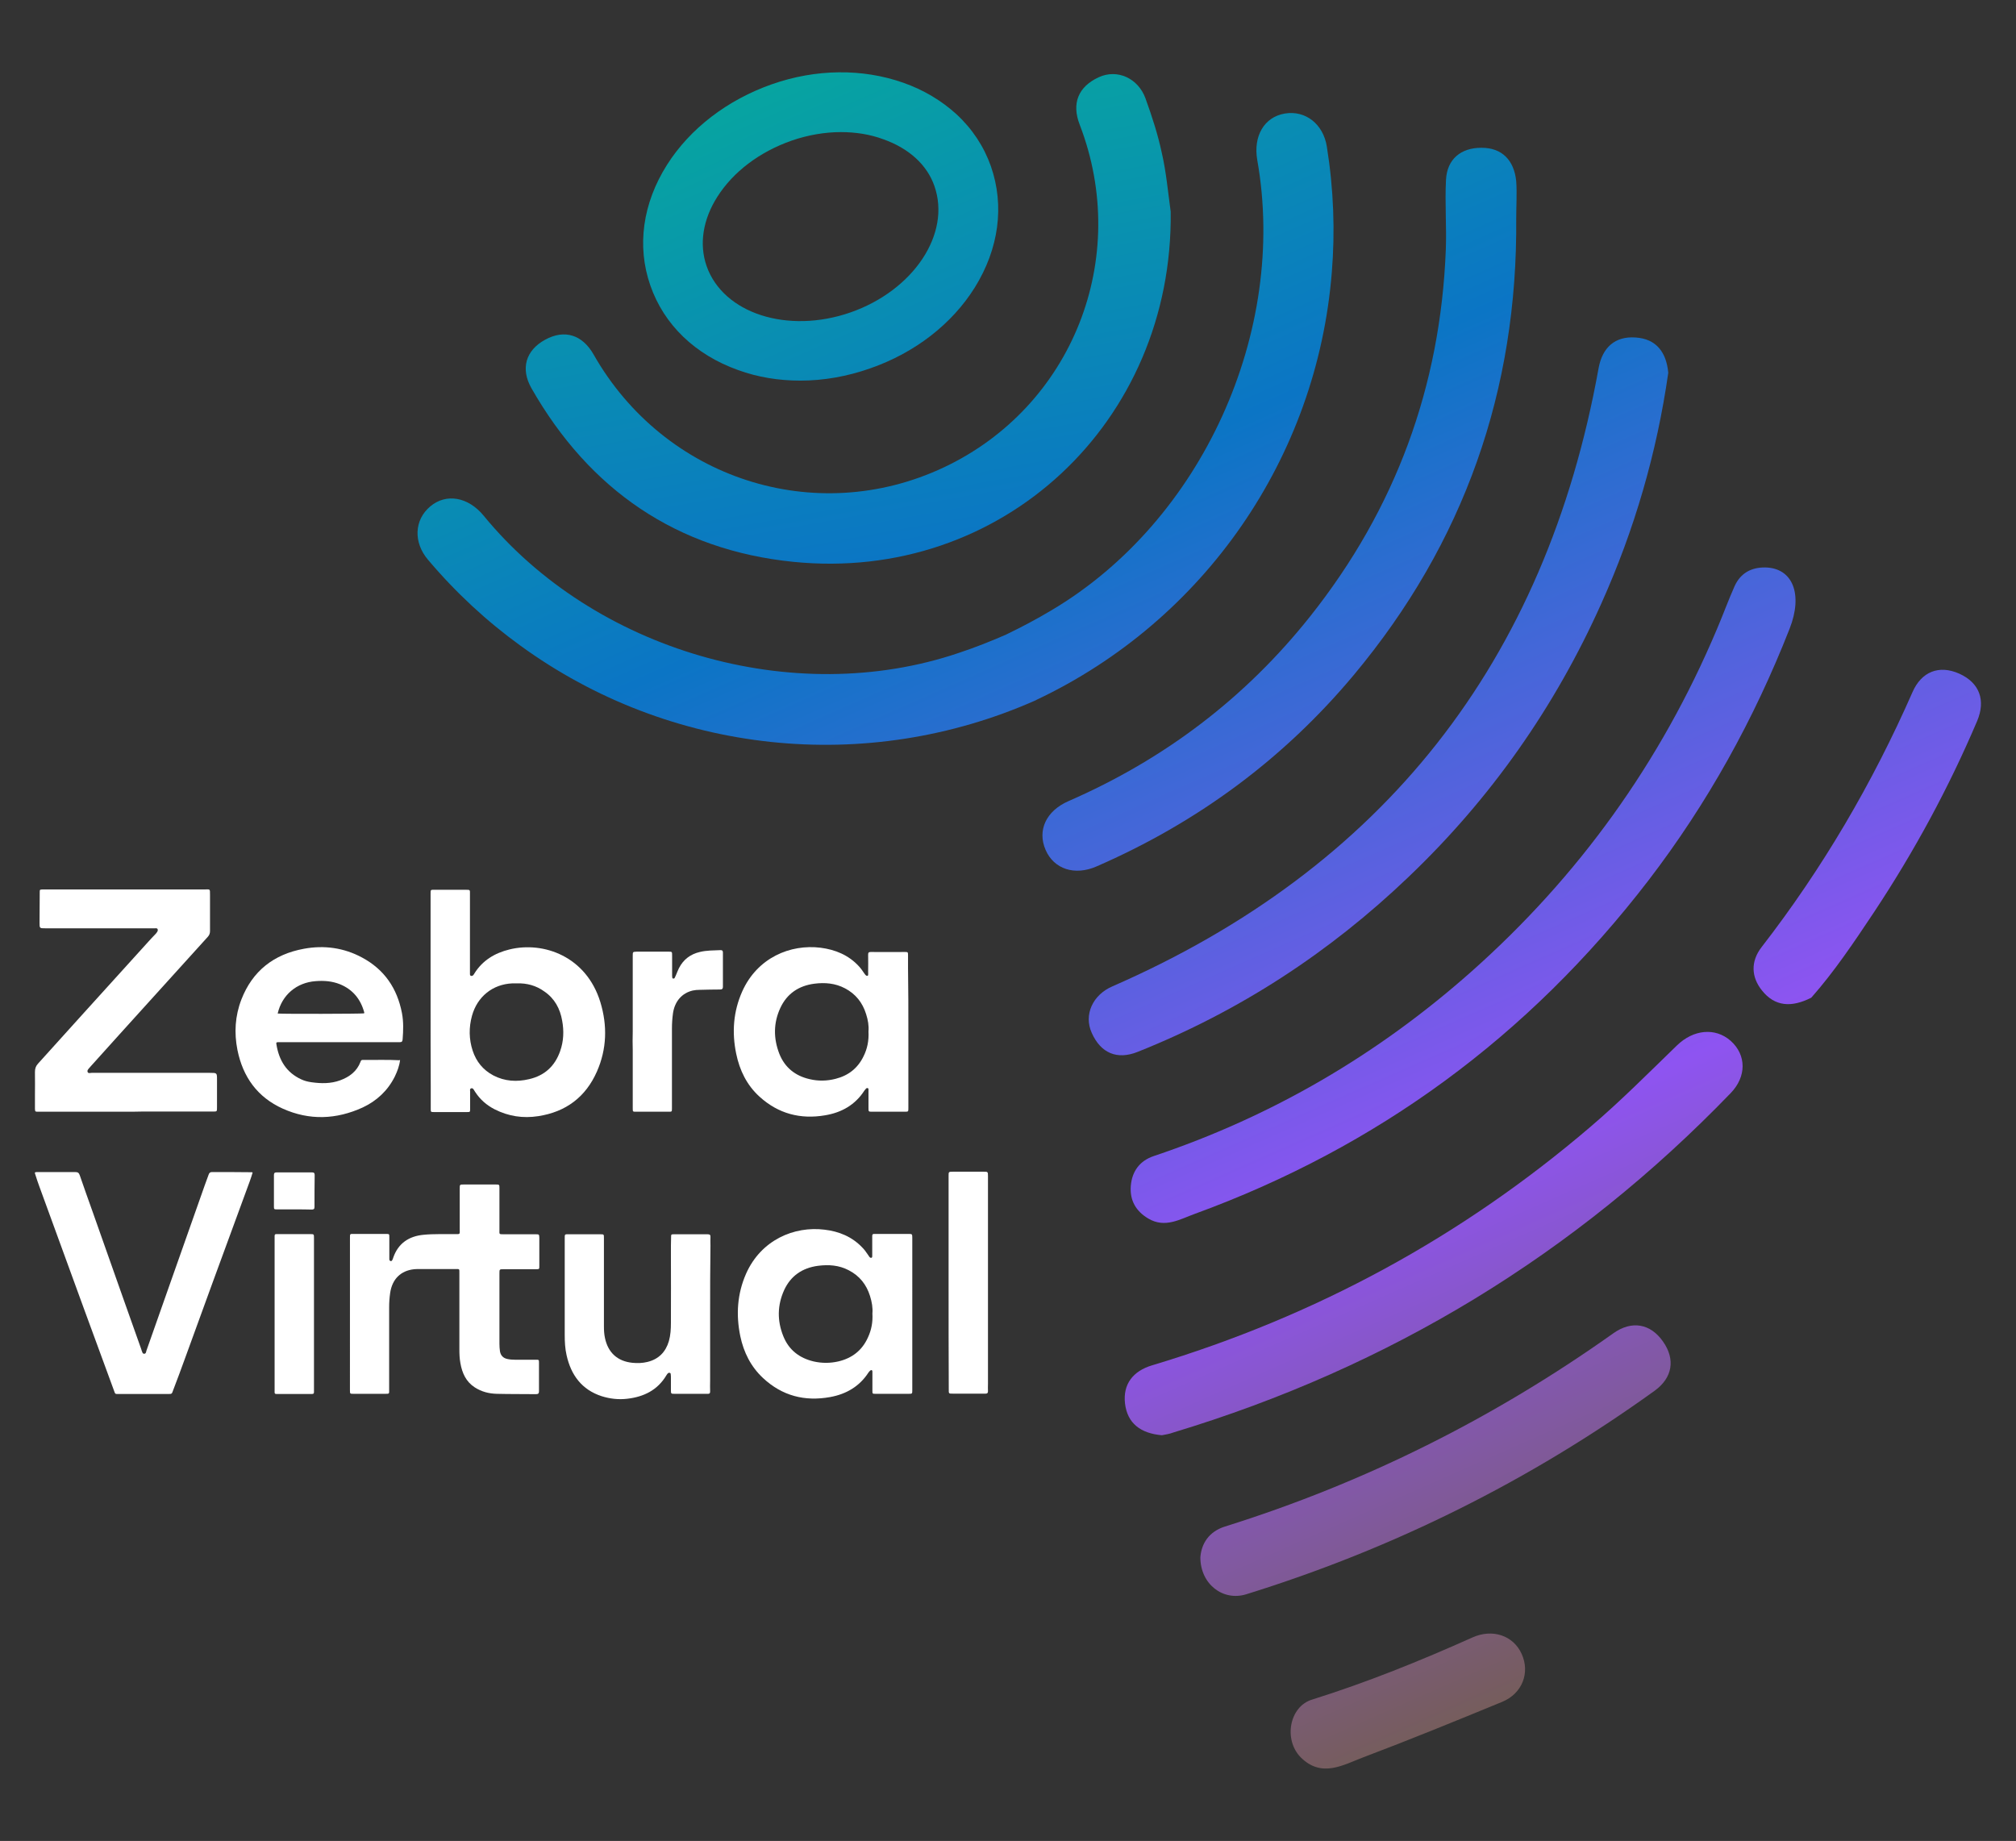 <svg xmlns="http://www.w3.org/2000/svg" xmlns:xlink="http://www.w3.org/1999/xlink" id="Layer_1" x="0px" y="0px" width="1182.7px" height="1080px" viewBox="0 0 1182.7 1080" style="enable-background:new 0 0 1182.7 1080;" xml:space="preserve"><rect x="0" y="0" width="1182.7" height="1080" fill="#333333" stroke="none"/><style type="text/css">	.st0{fill:url(#SVGID_1_);}	.st1{fill:url(#SVGID_00000157994612776661667810000005107805357613769398_);}	.st2{fill:url(#SVGID_00000173846843991033960810000007153818066777436859_);}	.st3{fill:url(#SVGID_00000072959153436866432710000017826686845597410223_);}	.st4{fill:url(#SVGID_00000065766663718192556280000007108854300715388607_);}	.st5{fill:url(#SVGID_00000100360722131177856810000003703768800103511687_);}	.st6{fill:url(#SVGID_00000034774295267705683910000009468442831986836660_);}	.st7{fill:url(#SVGID_00000029725860656767125780000006366003626305013183_);}	.st8{fill:url(#SVGID_00000020391012373417052600000004590353969336801705_);}	.st9{fill:url(#SVGID_00000173865581369363079910000000495122013313993388_);}	.st10{fill:#FFFFFF;}</style><g>	<g>		<linearGradient id="SVGID_1_" gradientUnits="userSpaceOnUse" x1="414.395" y1="-19.926" x2="870.577" y2="1012.818">			<stop offset="0" style="stop-color:#06B197"></stop>			<stop offset="0.327" style="stop-color:#0B75C5"></stop>			<stop offset="0.725" style="stop-color:#8E54F1"></stop>			<stop offset="1" style="stop-color:#755D58"></stop>		</linearGradient>		<path class="st0" d="M781.3,159.9c-8.7,108.5-74.7,204.1-173.3,250.7c-0.1,0.1-0.2,0.1-0.3,0.2c-99.4,44.1-214.7,31.8-302.5-32.1   c-19.6-14.2-37.8-31-54.1-50.3c-8.7-10.2-8.1-23.4,1.3-31.3c9.4-7.9,22.3-5.6,31.4,5.5c64.6,78.9,181.5,113.4,278.8,80.4   c9.6-3.2,18.7-6.8,27.6-10.7c0.2-0.1,0.4-0.2,0.6-0.3c8.7-4.2,17.4-8.8,26.1-14C705.3,305.6,755.4,194.4,737.6,94   c-2.5-14.2,4.1-25.4,16.2-27.4c12.1-2,22.5,6.2,24.6,19.4C782.4,111,783.3,135.7,781.3,159.9z"></path>		<g>							<linearGradient id="SVGID_00000171703220495568155440000001595558970191223446_" gradientUnits="userSpaceOnUse" x1="414.07" y1="-19.782" x2="870.252" y2="1012.962">				<stop offset="0" style="stop-color:#06B197"></stop>				<stop offset="0.327" style="stop-color:#0B75C5"></stop>				<stop offset="0.725" style="stop-color:#8E54F1"></stop>				<stop offset="1" style="stop-color:#755D58"></stop>			</linearGradient>			<path style="fill:url(#SVGID_00000171703220495568155440000001595558970191223446_);" d="M469.5,223.3c-12.6,0-25-2-36.5-6.2    c-25.2-9-43.5-26.6-51.5-49.7c-8-23-4.5-48.1,9.8-70.7c13.5-21.3,35.4-38.1,61.6-47.3c25.7-9,53-9.3,76.9-0.9    c12,4.2,22.5,10.5,31.3,18.5c9.3,8.6,16.1,18.9,20.2,30.5c8.1,23.2,4.7,48.4-9.4,71.1c-13.4,21.5-35.2,38.4-61.4,47.5l0,0    C496.9,220.9,483,223.3,469.5,223.3z M493.3,77.5c-9.5,0-19.3,1.7-28.9,5c-18.8,6.6-34.3,18.3-43.6,33    c-8.5,13.4-10.7,27.8-6.3,40.5c9.7,27.9,47.6,40.1,84.4,27.3l0,0c37-12.9,59.1-46.1,49.3-74.1c-4.3-12.5-15-22.2-30-27.5    C510.4,78.8,502,77.5,493.3,77.5z"></path>		</g>					<linearGradient id="SVGID_00000121995327391100848830000005116363432029798560_" gradientUnits="userSpaceOnUse" x1="14537.147" y1="-4341.369" x2="14993.327" y2="-3308.626" gradientTransform="matrix(-0.829 0.56 0.56 0.829 14938.326 -4571.709)">			<stop offset="0" style="stop-color:#06B197"></stop>			<stop offset="0.327" style="stop-color:#0B75C5"></stop>			<stop offset="0.725" style="stop-color:#8E54F1"></stop>			<stop offset="1" style="stop-color:#755D58"></stop>		</linearGradient>		<path style="fill:url(#SVGID_00000121995327391100848830000005116363432029798560_);" d="M686.8,124.2   c1.5,123.4-99,217.8-221.5,205.4c-68.2-6.9-119.5-42.2-153.5-101.8c-6.5-11.4-3.5-22.2,8-28.5c11.5-6.3,21.9-2.8,28.4,8.6   c41.5,73.1,130.2,101.8,205.5,66.3c75.5-35.6,109.9-122.7,79.7-201.1c-4.8-12.4-0.9-22.2,11.2-27.8c10.9-5,23.1,0.6,27.4,12.4   c3.8,10.5,7.3,21.2,9.6,32.1C684.2,101,685.2,112.7,686.8,124.2z"></path>					<linearGradient id="SVGID_00000026872092892014378060000009322971888071502237_" gradientUnits="userSpaceOnUse" x1="584.673" y1="-95.14" x2="1040.854" y2="937.603">			<stop offset="0" style="stop-color:#06B197"></stop>			<stop offset="0.327" style="stop-color:#0B75C5"></stop>			<stop offset="0.725" style="stop-color:#8E54F1"></stop>			<stop offset="1" style="stop-color:#755D58"></stop>		</linearGradient>		<path style="fill:url(#SVGID_00000026872092892014378060000009322971888071502237_);" d="M1035.6,332.9   c16.2,0.3,22.2,15.8,14.3,35.9c-20.9,53.3-48.3,102.7-82.9,147.8C896.7,608.1,807.8,673.1,701,712.1c-8.6,3.1-17.5,8.6-27.3,2.8   c-7.3-4.3-11-10.7-10.3-19.2c0.7-8.7,5.4-14.8,13.5-17.5c69.2-23.2,131.3-59.4,186.4-108.3c62.7-55.7,110.9-122.5,143.9-200.7   c3.6-8.4,6.7-17,10.4-25.3C1021.1,336.2,1027.4,332.8,1035.6,332.9z"></path>					<linearGradient id="SVGID_00000179629523139759594170000009612802790503373468_" gradientUnits="userSpaceOnUse" x1="586.101" y1="-95.771" x2="1042.282" y2="936.972">			<stop offset="0" style="stop-color:#06B197"></stop>			<stop offset="0.327" style="stop-color:#0B75C5"></stop>			<stop offset="0.725" style="stop-color:#8E54F1"></stop>			<stop offset="1" style="stop-color:#755D58"></stop>		</linearGradient>		<path style="fill:url(#SVGID_00000179629523139759594170000009612802790503373468_);" d="M978.7,218.7   c-6.7,46.9-19.8,92-39.2,135.2c-27.3,61-65,114.6-113.1,160.5c-46.5,44.5-99.5,79-159,102.7c-12,4.8-21.6,0.8-26.9-11.1   c-4.9-10.8,0.7-22.4,12-27.3c158.9-69.4,254.2-190.1,285.3-362.6c2.2-12.2,9.6-19,21.8-18.1C971.7,198.8,977.6,206.7,978.7,218.7z   "></path>					<linearGradient id="SVGID_00000043433357098352899330000015654437083596269492_" gradientUnits="userSpaceOnUse" x1="577.873" y1="-92.137" x2="1034.055" y2="940.607">			<stop offset="0" style="stop-color:#06B197"></stop>			<stop offset="0.327" style="stop-color:#0B75C5"></stop>			<stop offset="0.725" style="stop-color:#8E54F1"></stop>			<stop offset="1" style="stop-color:#755D58"></stop>		</linearGradient>		<path style="fill:url(#SVGID_00000043433357098352899330000015654437083596269492_);" d="M889.5,128.1   c0.9,100.8-30.6,190.4-95.3,267.9c-41.3,49.4-91.9,86.6-150.9,112.3c-12.8,5.6-25,1.6-29.9-9.7c-5-11.6,0.4-22.9,13.4-28.6   c56.2-24.5,103.7-60.4,141.9-108.5c50-63,76.4-134.8,79.5-215.1c0.5-13.6-0.6-27.2,0.1-40.8c0.6-12.4,8.9-18.9,20.7-18.9   c12.3-0.1,19.3,7.5,20.5,19.6C890,113.5,889.5,120.8,889.5,128.1z"></path>					<linearGradient id="SVGID_00000020370211258147727420000004359597861280510648_" gradientUnits="userSpaceOnUse" x1="496.58" y1="-56.228" x2="952.761" y2="976.516">			<stop offset="0" style="stop-color:#06B197"></stop>			<stop offset="0.327" style="stop-color:#0B75C5"></stop>			<stop offset="0.725" style="stop-color:#8E54F1"></stop>			<stop offset="1" style="stop-color:#755D58"></stop>		</linearGradient>		<path style="fill:url(#SVGID_00000020370211258147727420000004359597861280510648_);" d="M681.6,842c-12.4-1.1-20.2-6.9-21.6-18.6   c-1.3-11.3,4.6-19,15.8-22.4c96.1-28.8,181.9-75.5,257.2-139.9c17.7-15.1,34.1-31.6,50.8-47.8c9.6-9.3,22.4-10.7,31.5-2.7   c9.3,8.3,9.4,21,0,30.7c-90.9,94.2-199.8,160.7-327,199.1C686,841.3,683.6,841.6,681.6,842z"></path>					<linearGradient id="SVGID_00000173141229430276853610000007316418184229182890_" gradientUnits="userSpaceOnUse" x1="448.023" y1="-34.78" x2="904.204" y2="997.964">			<stop offset="0" style="stop-color:#06B197"></stop>			<stop offset="0.327" style="stop-color:#0B75C5"></stop>			<stop offset="0.725" style="stop-color:#8E54F1"></stop>			<stop offset="1" style="stop-color:#755D58"></stop>		</linearGradient>		<path style="fill:url(#SVGID_00000173141229430276853610000007316418184229182890_);" d="M704.2,913.6c0.6-7.9,4.9-15,14.3-18   c82.1-25.7,158-63.7,228.1-113.5c10.6-7.5,21.6-5.7,29,4.9c7.4,10.5,5.6,21.3-4.9,28.9c-73.3,52.8-153.2,92.6-239.6,119.4   C717.5,939.5,704.2,929.4,704.2,913.6z"></path>					<linearGradient id="SVGID_00000076604600237489251400000017212230251438412964_" gradientUnits="userSpaceOnUse" x1="795.616" y1="-188.318" x2="1251.797" y2="844.426">			<stop offset="0" style="stop-color:#06B197"></stop>			<stop offset="0.327" style="stop-color:#0B75C5"></stop>			<stop offset="0.725" style="stop-color:#8E54F1"></stop>			<stop offset="1" style="stop-color:#755D58"></stop>		</linearGradient>		<path style="fill:url(#SVGID_00000076604600237489251400000017212230251438412964_);" d="M1062.6,585.3c13.2-14.9,25-32.4,36.7-50   c23.6-35.6,43.9-73,60.6-112.3c5.1-12.1,1.5-22.4-10.5-27.8c-11.9-5.3-22.2-1.1-27.4,10.8c-23.5,53.5-52.8,103.5-88.6,149.7   c-6.4,8.3-6.1,17.5,0.3,25.4C1041.1,590.4,1050.8,591.3,1062.6,585.3z"></path>					<linearGradient id="SVGID_00000004531063587435400330000014369161243498568603_" gradientUnits="userSpaceOnUse" x1="382.61" y1="-5.885" x2="838.791" y2="1026.858">			<stop offset="0" style="stop-color:#06B197"></stop>			<stop offset="0.327" style="stop-color:#0B75C5"></stop>			<stop offset="0.725" style="stop-color:#8E54F1"></stop>			<stop offset="1" style="stop-color:#755D58"></stop>		</linearGradient>		<path style="fill:url(#SVGID_00000004531063587435400330000014369161243498568603_);" d="M763.1,1031c12.3,12.2,24.9,4.4,36.8-0.1   c27.3-10.3,54.4-21.4,81.4-32.5c11.8-4.9,16.4-17.1,11.4-28.1c-4.9-10.9-17.2-14.9-28.8-9.7c-30.8,13.8-62,26.4-94.2,36.5   C756.5,1001.1,752.8,1020.5,763.1,1031z"></path>	</g>	<g>		<g>			<path class="st10" d="M73.7,652.2c-16.6,0-33.1,0-49.7,0c-0.6,0-1.1,0-1.7,0c-1.7,0-1.7-0.1-1.8-1.7c0-2.6,0-5.1,0-7.7    c0-4.6,0.1-9.3,0-13.9c0-2,0.5-3.5,1.8-4.9c9-9.9,18-19.9,27-29.9c12.5-13.8,25-27.6,37.5-41.4c1.3-1.5,2.7-2.9,4.1-4.4    c0.4-0.4,0.8-0.8,1.1-1.3c0.4-0.5,0.7-1.1,0.5-1.8c-0.3-0.8-1-0.6-1.6-0.6c-1,0-2.1,0-3.1,0c-20.4,0-40.8,0-61.2,0    c-3.4,0-3.4,0-3.4-3.3c0-5.9,0.1-11.8,0.1-17.7c0-1.7,0-1.7,1.7-1.8c0.4,0,0.8,0,1.2,0c31.3,0,62.6,0,93.9,0    c3.2,0,3.1-0.5,3.1,3.1c0,7.1,0,14.2,0,21.3c0,1.4-0.4,2.4-1.3,3.4c-11.8,13-23.6,26-35.4,39.1c-11.1,12.3-22.3,24.6-33.4,37    c-0.2,0.2-0.4,0.5-0.6,0.7c-0.6,0.7-1.5,1.5-1.1,2.5c0.4,1,1.6,0.5,2.4,0.5c23.1,0,46.3,0,69.4,0c4.1,0,4.1,0,4.1,4    c0,5.4,0,10.8,0,16.3c0,2.4,0,2.4-2.3,2.4c-13.9,0-27.8,0-41.8,0C79.9,652.2,76.8,652.2,73.7,652.2z"></path>			<path class="st10" d="M252.6,587.1c0-20.5,0-41,0-61.5c0-0.3,0-0.6,0-1c0-2.8-0.1-2.6,2.6-2.6c5.9,0,11.8,0,17.8,0    c3,0,2.7-0.1,2.7,2.8c0,14.9,0,29.8,0,44.8c0,0.6,0,1.1,0,1.7c0,0.5,0,1,0.6,1.2c0.5,0.1,1,0,1.3-0.4c0.3-0.3,0.5-0.6,0.7-1    c4.8-7.7,12-12,20.6-14.1c20-4.9,45.1,4.1,53.3,30.9c4.2,13.8,3.8,27.5-2,40.7c-6.6,15-18.2,23.7-34.4,26.2    c-9,1.4-17.5,0.1-25.6-4c-4.7-2.4-8.6-5.8-11.5-10.3c-0.2-0.3-0.3-0.5-0.5-0.8c-0.4-0.7-0.9-1.5-1.8-1.2    c-0.9,0.3-0.6,1.2-0.6,1.9c0,3.4,0,6.9,0,10.3c0,1.7-0.1,1.7-1.8,1.7c-6.5,0-13,0-19.5,0c-1.8,0-1.8-0.1-1.8-1.9    c0-4.4,0-8.8,0-13.2C252.6,620.4,252.6,603.8,252.6,587.1z M303.2,576.9c-0.9,0-1.8,0-2.6,0c-11.6,0.5-20.6,7.8-23.7,19    c-1.9,6.9-1.8,13.8,0.4,20.5c2.1,6.4,6.1,11.3,12.1,14.5c6.7,3.5,13.8,3.9,21,2.2c9.1-2.1,15.1-7.6,18.2-16.4    c2.1-5.9,2.3-11.9,1.2-17.9c-1.2-7-4.4-13-10.4-17.1C314.6,578.2,309.1,576.7,303.2,576.9z"></path>			<path class="st10" d="M205.3,770.8c0-14.8,0-29.5,0-44.3c0-2.9-0.1-2.6,2.6-2.6c6.2,0,12.3,0,18.5,0c2,0,2,0,2,2    c0,3.7,0,7.3,0,11c0,0.6,0,1.1,0,1.7c0,0.5,0.1,1,0.7,1.2c0.6,0.2,0.9-0.3,1.1-0.7c0.2-0.4,0.4-0.9,0.5-1.3    c2.9-8.4,9.2-12.6,17.8-13.4c6-0.6,12-0.3,18-0.4c3.7,0,3.2,0.4,3.2-3.2c0-7.8,0-15.6,0-23.4c0-2.5,0-2.5,2.4-2.5    c6.2,0,12.5,0,18.7,0c2.1,0,2.2,0,2.2,2.1c0,8.1,0,16.3,0,24.4c0,2.7-0.4,2.7,2.5,2.7c6.2,0,12.5,0,18.7,0c2.1,0,2.1,0,2.2,2.1    c0,5.5,0,11,0,16.5c0,1.9,0,1.9-2.1,1.9c-6.2,0-12.5,0-18.7,0c-2.6,0-2.6,0-2.6,2.4c0,13.8,0,27.6,0,41.4c0,1.4,0.1,2.9,0.3,4.3    c0.4,2.5,1.9,4.1,4.5,4.6c1.4,0.3,2.9,0.4,4.3,0.4c4.1,0,8.2,0,12.2,0c1.9,0,1.9,0,1.9,1.8c0,5.6,0,11.2,0,16.7    c0,1.2-0.4,1.7-1.7,1.7c-7.7-0.1-15.4,0-23-0.2c-4.6-0.1-9-1.2-13-3.8c-5.1-3.3-7.4-8.4-8.4-14.2c-0.5-2.7-0.6-5.4-0.6-8.1    c0-14.8,0-29.7,0-44.5c0-2.9,0.2-2.6-2.5-2.6c-7,0-13.9,0-20.9,0c-1,0-2.1,0-3.1,0.1c-7.8,0.8-12.9,5.7-14.1,13.9    c-0.4,2.8-0.6,5.5-0.6,8.3c0,16.1,0,32.2,0,48.3c0,2.7,0.3,2.6-2.6,2.6c-6.1,0-12.2,0-18.2,0c-2.2,0-2.2,0-2.2-2.2    C205.3,800.6,205.3,785.7,205.3,770.8C205.3,770.8,205.3,770.8,205.3,770.8z"></path>			<path class="st10" d="M148.2,687.9c-0.5,1.6-1,3.3-1.6,4.9c-7.3,19.9-14.6,39.8-21.9,59.7c-5.4,14.8-10.8,29.6-16.2,44.5    c-2.3,6.3-4.6,12.6-7,18.8c-0.7,2-0.7,2-2.9,2c-9.5,0-19,0-28.6,0c-2.7,0-2.3,0.2-3.2-2.2c-5.8-15.8-11.6-31.6-17.4-47.4    c-8.8-24-17.5-48.1-26.3-72.1c-0.8-2.2-1.6-4.5-2.3-6.8c-0.6-1.6-0.5-1.7,1.3-1.7c7.4,0,14.7,0,22.1,0c1.5,0,2.1,0.5,2.6,1.9    c2.4,7,4.9,14,7.4,21c6.1,17.3,12.2,34.6,18.3,51.8c3.5,9.8,6.9,19.5,10.4,29.3c0.1,0.2,0.1,0.5,0.2,0.7c0.4,0.8,0.4,1.9,1.5,1.9    c1,0,1.1-1,1.3-1.8c4.8-13.5,9.5-27.1,14.3-40.6c6.6-18.8,13.3-37.6,19.9-56.4c0.7-2.1,1.6-4.2,2.3-6.3c0.3-0.9,0.8-1.5,1.9-1.5    c7.8,0,15.5,0,23.3,0.1C147.7,687.6,147.9,687.7,148.2,687.9z"></path>			<path class="st10" d="M532.9,605.5c0,14.8,0,29.7,0,44.5c0,2.2,0,2.2-2.2,2.2c-6.3,0-12.6,0-19,0c-2.2,0-2.2,0-2.2-2.3    c0-3.1,0-6.2,0-9.3c0-0.5,0-1,0-1.4c0-0.3,0-0.7-0.4-0.8c-0.4-0.2-0.8,0-1.1,0.3c-0.3,0.4-0.6,0.7-0.9,1.1    c-5.4,8.4-13.4,12.9-23,14.5c-14.5,2.5-27.5-0.9-38.5-10.9c-7.5-6.8-11.7-15.5-13.7-25.2c-2.6-12.5-1.7-24.8,3.5-36.5    c8.9-19.9,28.3-27.9,46-25.7c8.6,1.1,16.4,4.3,22.4,10.8c1.2,1.3,2.2,2.7,3.2,4.2c0.4,0.5,0.7,1.1,1.3,1.4c0.5,0.2,1,0.1,1-0.5    c0.1-0.5,0-1.1,0-1.7c0-3.3,0.1-6.7,0-10c0-1.2,0.2-1.7,1.5-1.7c6.7,0.1,13.4,0,20.2,0c1.6,0,1.7,0.1,1.7,1.9c0,2.5,0,4.9,0,7.4    C532.9,580.3,532.9,592.9,532.9,605.5C532.9,605.5,532.9,605.5,532.9,605.5z M509.5,605.1c0.3-3.3-0.3-6.8-1.4-10.2    c-2.1-6.7-6.1-11.8-12.4-15.1c-5.7-3-11.8-3.5-18-2.7c-9.1,1.2-16,5.8-19.9,14.2c-4.1,8.8-4.1,17.9-0.6,26.9    c3.2,8.1,9.4,13,17.8,14.9c5,1.2,10.2,1.1,15.2-0.2c7.5-1.9,13-6.2,16.4-13.2C508.8,615.3,509.8,610.5,509.5,605.1z"></path>			<path class="st10" d="M535.2,770.9c0,14.8,0,29.7,0,44.5c0,2.3,0,2.3-2.2,2.3c-6.4,0-12.8,0-19.2,0c-2,0-2,0-2-1.9    c0-3,0-6.1,0-9.1c0-0.7,0-1.4,0-2.2c-0.1-0.8-0.6-0.9-1.2-0.5c-0.4,0.3-0.8,0.8-1.1,1.2c-5.3,8.2-13.1,12.7-22.5,14.4    c-14.9,2.7-28.1-0.7-39.3-11.1c-7.2-6.7-11.4-15.1-13.4-24.6c-2.6-12.6-1.8-24.9,3.4-36.7c8.8-19.8,28.2-28,46-25.8    c8.5,1,16.1,4.1,22.1,10.4c1.2,1.2,2.2,2.5,3.1,3.9c0.4,0.5,0.7,1.1,1.1,1.6c0.3,0.4,0.7,0.7,1.2,0.6c0.6-0.2,0.5-0.8,0.5-1.2    c0-3.4,0-6.9,0-10.3c0-0.5,0-1,0-1.4c0-0.7,0.3-1.1,1-1.1c0.4,0,0.8,0,1.2,0c6.3,0,12.6,0,19,0c2.2,0,2.3,0,2.3,2.3    c0,7.5,0,15,0,22.5C535.2,756.1,535.2,763.5,535.2,770.9C535.2,770.9,535.2,770.9,535.2,770.9z M511.8,770.6    c0.3-3.3-0.3-6.8-1.4-10.3c-2.1-6.7-6.1-11.8-12.5-15.1c-5.7-3-11.8-3.4-18-2.6c-9.1,1.2-16,5.8-19.9,14.3    c-4,8.9-4.1,17.9-0.5,26.9c3.2,8.1,9.4,12.9,17.8,14.9c4.8,1.1,9.7,1.1,14.5,0c8.1-1.9,14-6.5,17.4-14.1    C511.2,780.3,512.1,775.7,511.8,770.6z"></path>			<path class="st10" d="M234.7,621.9c-0.4,3.4-1.6,6.6-3.1,9.7c-4.1,8.2-10.5,14.2-18.8,18.1c-15.5,7.1-31.3,7.7-46.9,0.7    c-14.9-6.7-23.4-18.6-26.6-34.4c-2-10.1-1.4-20,2.3-29.6c6.5-16.8,19.1-26.6,36.7-29.8c11.9-2.2,23.5-0.6,34.2,5.2    c13,7,20.5,18,23.3,32.5c1,5.2,0.8,10.3,0.4,15.5c-0.1,1.1-0.4,1.6-1.6,1.6c-0.7,0-1.4,0-2.2,0c-22.8,0-45.6,0-68.4,0    c-1.9,0-2.1,0-1.8,1.5c1.5,9.1,5.8,16.3,14.5,20.3c1.9,0.9,3.9,1.4,6,1.7c5.7,0.8,11.3,0.9,16.8-1.1c5.5-2,9.9-5.3,12-10.9    c0.2-0.7,0.5-1.1,1.3-1.1c7.2,0.1,14.4-0.2,21.6,0.2C234.5,621.7,234.6,621.7,234.7,621.9z M162.9,594.6    c3.2,0.3,48.9,0.2,50.7-0.1c0-0.2,0.1-0.3,0.1-0.5c-2.1-7.8-6.7-13.5-14.3-16.6c-4.5-1.8-9.3-2.2-14.2-1.8    C174,576.4,165.4,583.7,162.9,594.6z"></path>			<path class="st10" d="M416.6,771c0,13,0,26,0,39c0,2.1-0.1,4.2,0,6.2c0.1,1.2-0.5,1.6-1.5,1.5c-0.2,0-0.5,0-0.7,0    c-6.2,0-12.3,0-18.5,0c-2.3,0-2.3,0-2.3-2.4c0-2.3,0-4.6,0-6.9c0-0.7,0-1.4-0.1-2.1c0-0.4-0.1-0.8-0.6-0.9    c-0.5-0.2-0.9,0.1-1.3,0.5c-0.2,0.3-0.5,0.6-0.7,1c-5.2,8.7-13.3,12.6-23,13.7c-5.1,0.6-10.1,0-14.9-1.5    c-11.7-3.8-18-12.4-20.6-24c-0.9-3.9-1.1-7.9-1.1-11.9c0-18.7,0-37.5,0-56.2c0-3.2-0.2-2.9,2.8-2.9c6,0,12,0,18,0    c2.2,0,2.2,0,2.2,2.2c0,17.2,0,34.5,0,51.7c0,2.3,0.1,4.6,0.6,6.9c1.8,8.6,7.3,13.7,16.1,14.6c3,0.3,5.9,0.2,8.8-0.5    c6.6-1.6,10.7-5.8,12.6-12.2c1-3.5,1.2-7.1,1.2-10.7c0.1-13.6,0-27.1,0-40.7c0-3.2,0-6.4,0.1-9.6c0-1.7,0.1-1.7,1.8-1.7    c6.6,0,13.1,0,19.7,0c1.3,0,1.7,0.5,1.6,1.7c-0.1,1.7,0,3.3,0,5C416.6,744.1,416.6,757.6,416.6,771z"></path>			<path class="st10" d="M556.5,752.5c0-20.5,0-41,0-61.5c0-0.4,0-0.8,0-1.2c0-2.3,0-2.4,2.4-2.4c6.1,0,12.2,0,18.2,0    c2.4,0,2.5,0,2.5,2.5c0,9.1,0,18.2,0,27.3c0,31.6,0,63.1,0,94.7c0,1.4-0.1,2.9,0,4.3c0,1-0.4,1.4-1.4,1.4c-1,0-2.1,0-3.1,0    c-5.3,0-10.6,0-15.8,0c-2.9,0-2.7,0.1-2.7-2.8C556.5,794.2,556.5,773.4,556.5,752.5z"></path>			<path class="st10" d="M371.2,605.2c0-14.6,0-29.2,0-43.8c0-0.2,0-0.5,0-0.7c0-2.3,0-2.3,2.4-2.4c6.2,0,12.3,0,18.5,0    c2.2,0,2.2,0,2.2,2.3c0,3.7,0,7.5,0,11.2c0,0.6,0,1.1,0.1,1.7c0,0.3,0.3,0.6,0.6,0.6c0.3,0,0.7-0.1,0.8-0.4    c0.2-0.5,0.5-1,0.7-1.5c0.6-1.4,1.1-2.8,1.8-4.2c2.6-5.1,6.7-8.2,12.2-9.5c4-1,8.1-0.9,12.2-1.1c1.1,0,1.4,0.4,1.4,1.4    c0,6.7,0,13.4,0,20.1c0,1.4-0.7,1.6-1.8,1.6c-3.9,0-7.8,0.1-11.8,0.2c-1.4,0-2.7,0.1-4.1,0.4c-6.4,1.5-10.6,6.4-11.6,13.4    c-0.4,2.9-0.6,5.9-0.6,8.8c0,15.2,0,30.5,0,45.7c0,0.5,0,1,0,1.4c0,1.8-0.1,1.8-1.9,1.8c-6.4,0-12.8,0-19.2,0c-1.9,0-1.9,0-1.9-2    c0-11.3,0-22.6,0-34C371.1,612.6,371.1,608.9,371.2,605.2C371.1,605.2,371.1,605.2,371.2,605.2z"></path>			<path class="st10" d="M184.2,770.8c0,14.8,0,29.5,0,44.3c0,2.9,0.3,2.7-2.8,2.7c-5.9,0-11.8,0-17.8,0c-2.8,0-2.5,0.2-2.5-2.6    c0-2.6,0-5.3,0-7.9c0-26.8,0-53.6,0-80.4c0-3.3-0.3-2.9,3-2.9c5.9,0,11.8,0,17.8,0c2.3,0,2.3,0,2.3,2.4    C184.2,741.1,184.2,756,184.2,770.8z"></path>			<path class="st10" d="M172.6,709.5c-3.4,0-6.7,0-10.1,0c-1.7,0-1.8-0.1-1.8-1.7c0-6.1,0-12.3,0-18.4c0-1.1,0.3-1.6,1.5-1.6    c7,0,13.9,0,20.9,0c1.2,0,1.5,0.5,1.5,1.6c-0.1,6.2-0.1,12.4-0.1,18.7c0,1.2-0.5,1.5-1.6,1.5    C179.5,709.5,176.1,709.5,172.6,709.5z"></path>		</g>	</g></g></svg>